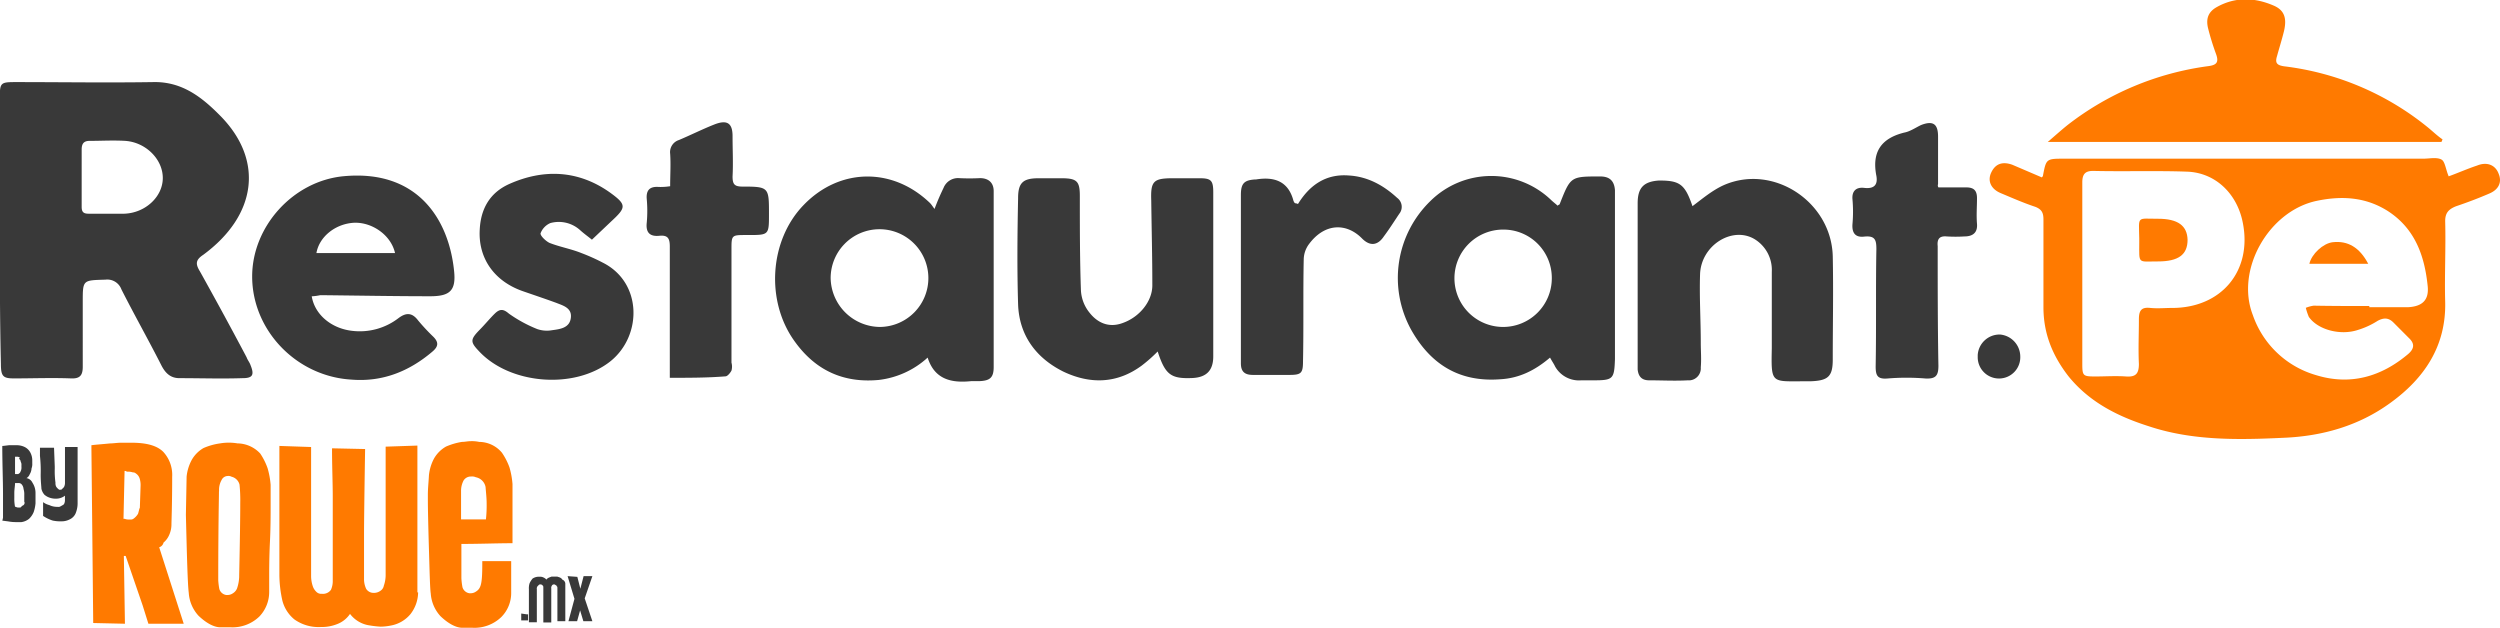 <svg id="Capa_1" data-name="Capa 1" xmlns="http://www.w3.org/2000/svg" viewBox="0 0 831.4 208.8"><defs><style>.cls-1{fill:#ff7a00;}.cls-2{fill:#393939;}</style></defs><g id="Capa_2" data-name="Capa 2"><g id="Capa_1-2" data-name="Capa 1-2"><g id="_5" data-name=" 5"><g id="Logo_de_R.PE" data-name="Logo de R.PE"><path class="cls-1" d="M679.05,59c.24-.36.36-.36.36-.6,1.08-5.63,1.08-5.63,7.2-5.63H805.93c2,0,4.56-.6,6.12.36,1.08.72,1.32,3.23,2.28,5.51,3-1.08,6.23-2.52,9.47-3.59,3.24-1.32,6.12-.24,7.2,2.87,1.07,2.64,0,5.16-3.24,6.48-3.6,1.56-7.44,3-11,4.2-2.51,1-3.59,2.28-3.59,4.91.24,9.12-.24,18,0,26.87.36,14.75-7,25.54-18.35,33.69-10.43,7.56-22.55,11-35.38,11.52-15.11.72-30.34,1-44.85-3.84-10.19-3.24-19.67-7.92-26.74-16.67-5.28-6.84-8.28-14.15-8.28-22.91V73c0-2.27-.6-3.35-2.63-4.19-4-1.32-7.8-3-11.52-4.56-3.23-1.32-4.55-4-3.23-6.84s3.59-3.83,7-2.63Zm108.89,42.81v.36h12.83c4.68-.24,7-2.27,6.6-6.83-1-10.19-4.2-19.31-13.31-25.18-7.2-4.56-15.11-5.16-23.63-3.36-15.94,3.36-27.1,22.9-21.22,38a31.45,31.45,0,0,0,20.87,19.91c11.51,3.6,21.82.6,30.81-7,1.92-1.67,2.28-3.35.24-5.27L796,107.29c-1.68-1.68-3.24-1.68-5.28-.6a26.25,26.25,0,0,1-6.47,3c-5.88,2-13.44,0-16.43-4.32a20.55,20.55,0,0,1-1-3,10.86,10.86,0,0,1,2.64-.72c6.11.12,12.35.12,18.46.12ZM692.49,91.1h0V121c0,4,.24,4.2,4.31,4.2,3.36,0,6.84-.24,10.2,0s4.31-1,4.31-4.2c-.24-4.91,0-9.83,0-14.75,0-2.88.72-4.2,3.84-3.84,2.52.24,4.68,0,7.2,0,16.43,0,26.74-12.35,23.5-28.42-1.92-9.71-9.23-16.67-18.71-16.91-10.19-.36-20.62,0-31.06-.24-2.64,0-3.59,1.08-3.59,3.84Z"/><path class="cls-2" d="M-.06,76V32.22c0-4.68.36-4.92,5.15-4.92,15.35,0,30.46.24,45.81,0,9.72-.24,16.43,5.16,22.55,11.4,14.39,14.75,11.87,33-5.88,46.05-2.51,1.67-2.63,3-1.08,5.51C71.77,99.74,76.93,109.21,82,118.8c.36,1,1,1.68,1.32,2.64,1.32,3.24.72,4.32-2.64,4.32-7,.24-14,0-21,0-2.88,0-4.56-1.56-5.88-4-4.31-8.51-9.11-17-13.43-25.54A5,5,0,0,0,35.07,93c-7.55.24-7.55,0-7.55,7.44V122c0,2.88-1,4-4,3.84-6.23-.24-12.47,0-18.71,0C1,125.88.3,125.16.3,121-.06,105.73-.06,90.74-.06,76ZM27.16,59V68.8c0,1.68.6,2.27,2.28,2.27H41.31c7-.23,12.83-5.63,12.83-11.87S48.51,47.33,41.67,46.85c-4-.24-7.91,0-11.87,0-2,0-2.64,1-2.64,2.88Z"/><path class="cls-2" d="M308.5,118.92a29.07,29.07,0,0,1-16.31,7.44c-11.76,1.08-21-3.24-27.83-12.71-9.83-13.43-8.51-33.7,2.88-45.45,11.88-12.36,29.5-12.71,42-.72.6.6,1,1.32,1.55,2,1.08-2.88,2-4.92,3-7a5.16,5.16,0,0,1,5.16-3.24,67.13,67.13,0,0,0,6.95,0c2.88,0,4.56,1.56,4.56,4.32v58.52c0,3.6-1.32,4.56-4.92,4.68h-2.63C316.29,127.44,310.77,126.12,308.5,118.92Zm-15.83-10.19a16.25,16.25,0,1,0-16.43-16.19A16.54,16.54,0,0,0,292.67,108.73Z"/><path class="cls-2" d="M515.48,118.92c-4.92,4.2-10.19,6.84-16.43,7.2-13.67,1.08-23.26-4.92-29.74-16.43a35.67,35.67,0,0,1,6.48-42.93,28.77,28.77,0,0,1,39.93-.36c.72.72,1.56,1.32,2.28,2,.36-.36.72-.36.72-.6,3.6-9.12,3.6-9.12,13.43-9.12,3,0,4.68,1.32,4.92,4.56v56.24c-.24,6.6-.6,7-7.2,7h-4a9.11,9.11,0,0,1-8.75-4.68C516.8,121.08,516.2,120.24,515.48,118.92ZM500,76.35a16.19,16.19,0,1,0,16.07,16.31v-.24A16.07,16.07,0,0,0,500,76.35Z"/><path class="cls-2" d="M385,116.89a49.8,49.8,0,0,1-5.28,4.67c-8.27,6.12-17.27,6.24-26.14,2-9.12-4.56-14.63-12.11-15-22.3-.36-11.76-.24-23.63,0-35.38,0-5.16,1.68-6.6,6.83-6.6H353c5.15,0,6.11,1,6.11,5.88,0,10.43,0,20.87.36,31.3a12.81,12.81,0,0,0,2.88,7.55c2.64,3.36,6.48,5.16,11.15,3.36,5.52-2,9.72-7.19,9.72-12.47,0-9.47-.24-18.71-.36-28.18-.24-6.48.72-7.44,7.19-7.44h8.88c3.83,0,4.55.72,4.55,4.68v54.56c0,4.68-2.27,7-7,7.2C389.44,126,387.52,124.68,385,116.89Z"/><path class="cls-2" d="M562.85,68.56c3.36-2.52,6.6-5.28,10.43-7,16.43-7.19,35.74,5.52,36.22,23.63.24,11.51,0,23.14,0,34.41,0,5.64-1.56,7-7.44,7.2h-1.67c-11.4,0-11.4,1-11.16-11V90.38a12,12,0,0,0-5.63-10.79c-7.44-4.56-18,2-18.23,11.75-.24,7.56.24,15.11.24,22.67,0,2.64.24,5.51,0,8.15a4,4,0,0,1-3.59,4.32,4.45,4.45,0,0,1-.73,0c-4.32.24-8.51,0-12.83,0-2.52,0-3.6-1.32-3.84-3.6V67.6c0-5.16,2-7.2,7-7.56C558.65,60,560.33,61.24,562.85,68.56Z"/><path class="cls-2" d="M103.67,98.54c1,6.11,6.6,10.79,13.67,11.51a21.11,21.11,0,0,0,15.11-4.2c2.52-1.92,4.56-2,6.6.72a66.26,66.26,0,0,0,4.91,5.28c2,1.92,1.92,3.36-.24,5.15-7.79,6.6-16.67,10.08-26.86,9.24-18.35-1.08-33-16.43-33-34.3,0-16.67,13.67-31.78,30.46-33.34C138.93,56.32,149.24,73,151,90c.72,6.6-1.32,8.52-7.92,8.52-12.11,0-24.46-.24-36.57-.36A17.44,17.44,0,0,1,103.67,98.54Zm27.7-14.39c-1.32-5.88-7.43-10.2-13.43-10.08-6.24.24-11.75,4.56-12.71,10.08Z"/><path class="cls-1" d="M811.93,47.21H681c2.64-2.28,4.56-4,6.6-5.64A97.08,97.08,0,0,1,734.34,22c2.88-.36,3.6-1.32,2.64-4a84.55,84.55,0,0,1-2.64-8.51c-.72-2.88-.24-5.28,2.64-7,6.23-3.6,12.71-3.36,18.94-.72,3.84,1.56,4.68,4.32,3.6,8.75-.72,2.88-1.56,5.52-2.28,8.16-.72,2.28,0,3,2.28,3.36a93.45,93.45,0,0,1,47.49,20c1.68,1.32,3.36,3,5.28,4.32Z"/><path class="cls-2" d="M196.85,79.71c-1.32-1.08-2.64-2-4-3.24a10.55,10.55,0,0,0-9.83-2.28,6,6,0,0,0-3.24,3.36c-.24.72,1.68,2.64,3,3.24,3.36,1.32,7.19,2,10.55,3.36a65.38,65.38,0,0,1,7.2,3.23c13.07,6.6,13.07,24.23,2.51,32.74-11.87,9.48-33.45,7.8-43.77-3.35-2.87-3-2.87-3.84,0-6.84,1.92-1.92,3.6-4,5.28-5.64s2.88-1.56,4.68,0a45.06,45.06,0,0,0,9.47,5.16,9.78,9.78,0,0,0,4.92.36c2.64-.36,5.87-.72,6.23-4.2.36-3.24-2.63-4-4.91-4.91-3.6-1.32-7.2-2.52-11-3.84-9.71-3.36-15-11.15-14.39-20.63.36-6.83,3.36-12.11,9.72-15,11.51-5.16,23.14-4.68,33.7,2.88,5.51,4,5.27,4.92.35,9.47Z"/><path class="cls-2" d="M644.64,62.32h9.23c2.52,0,3.6,1,3.6,3.6,0,2.88-.24,5.63,0,8.51s-1.32,4.2-4.2,4.2a47.9,47.9,0,0,1-5.87,0c-2.52-.24-3.24,1-3,3.24,0,13.31,0,26.5.24,39.81,0,3.36-1,4.32-4.2,4.2a76.34,76.34,0,0,0-12.83,0c-3.24.24-3.84-1-3.84-4,.24-13.07,0-25.9.24-39,0-3-.36-4.56-4-4.2-2.88.36-4.19-1.08-3.95-4.2a46.22,46.22,0,0,0,0-8.15c-.24-2.64,1.07-4.2,3.95-3.84q4.8.54,4-4c-1.56-7.91,1.56-12.47,9.23-14.39,2-.36,3.84-1.68,5.64-2.52,4-1.55,5.64-.36,5.64,3.84V61.24A1.18,1.18,0,0,0,644.64,62.32Z"/><path class="cls-2" d="M222.75,125.64V82c0-2.64-.6-3.84-3.36-3.6-3.23.36-4.67-1-4.31-4.32a43.54,43.54,0,0,0,0-7.91c-.24-3,1.08-4.2,3.95-4a20.54,20.54,0,0,0,3.84-.24c0-3.84.24-7.19,0-10.79a4.22,4.22,0,0,1,2.88-4.56c4-1.68,7.8-3.6,11.75-5.16,4.2-1.67,6.12-.6,6.12,3.84s.24,9.12,0,13.43c0,2.52.6,3.36,3.24,3.36,8.87,0,8.87.24,8.87,9.11,0,7,0,7-6.95,7h-.6c-4.92,0-4.92,0-4.92,4.92V120.6a4.93,4.93,0,0,1,0,2.64c-.36.72-1.32,1.92-2,1.92C235.22,125.64,229.35,125.64,222.75,125.64Z"/><path class="cls-2" d="M431.66,67.84c3.83-6.24,9.23-10.08,16.9-9.48,6.24.36,11.52,3.24,16.07,7.44a3.68,3.68,0,0,1,.83,5.14l-.11.13c-1.68,2.52-3.35,5.16-5.15,7.56-2,3-4.56,3.36-7.2.72-5.15-5.28-12.47-5.28-17.75,1.92a8.78,8.78,0,0,0-1.68,4.92c-.24,11.15,0,22.54-.24,33.93,0,4-.59,4.56-4.55,4.56H416.67c-2.64,0-4-1-4-3.84v-56c0-3.84,1.08-4.92,4.68-5.16h.35c6.12-1,10.8.6,12.48,7.2.24.36.24.6.6.72A2.52,2.52,0,0,1,431.66,67.84Z"/><path class="cls-2" d="M671.86,118.44a7.08,7.08,0,1,1-14.15.24v-.6a7.28,7.28,0,0,1,7.43-6.83A7.38,7.38,0,0,1,671.86,118.44Z"/><path class="cls-1" d="M787.58,87.74H768c.72-3.23,4.55-6.83,7.79-7.19C780.75,80,784.71,82.23,787.58,87.74Z"/><path class="cls-1" d="M717.67,72.75c6.59,0,9.71,2.28,9.83,7,0,4.92-3,7.19-9.83,7.19s-6.24,1-6.24-6.23V79.35C711.31,71.67,710.47,72.75,717.67,72.75Z"/></g><g id="Nombre"><g id="Logo_de_ROWE" data-name="Logo de ROWE"><path class="cls-1" d="M52.94,182l8.16,25.43H49.35l-1.92-6.12-5.64-16.43h-.6l.36,22.55L31,207.19c-.36-37.06-.6-56.85-.6-59.13,1.92-.24,4-.36,6.11-.59,1.08,0,2.52-.24,3.84-.24h3.36c5.16,0,8.51,1,10.55,3a11.26,11.26,0,0,1,3,8.28c0,9.47-.24,14.75-.24,15.95a8.49,8.49,0,0,1-.72,3.36,6.77,6.77,0,0,1-1.92,2.63A2.09,2.09,0,0,1,52.94,182ZM41.43,156.58l-.36,15.95h.36a3.78,3.78,0,0,0,1.56.24h.36a1.47,1.47,0,0,0,1-.24,5.33,5.33,0,0,0,1.56-1.68c.24-.72.36-1.56.6-2h0l.24-7.19a7.29,7.29,0,0,0-.24-2.28,3.12,3.12,0,0,0-1.32-1.92,1.37,1.37,0,0,0-1-.36,5.42,5.42,0,0,0-2-.24,1,1,0,0,0-.72-.24Z"/><path class="cls-1" d="M61.82,171.21l.24-12.71A14.7,14.7,0,0,1,63.74,153a10.5,10.5,0,0,1,3.95-4,20.82,20.82,0,0,1,5.52-1.55,17.4,17.4,0,0,1,5.76,0,10.52,10.52,0,0,1,7.55,3.35A21.18,21.18,0,0,1,89,155.74a27.15,27.15,0,0,1,1,5.52v6.11c0,4,0,8.28-.24,13.07-.24,5.16-.24,9.24-.24,12.12v4.19A11.79,11.79,0,0,1,86.28,205a12.81,12.81,0,0,1-9.71,3.6H73.21c-2,0-4.56-1.32-7.2-3.84a12.38,12.38,0,0,1-3.23-7.56C62.42,194.47,62.18,185.84,61.82,171.21Zm11-7.8c0,1.68-.24,11.52-.24,29.39V193a23.2,23.2,0,0,0,.36,2.87,2.84,2.84,0,0,0,2.28,2h.6a3.12,3.12,0,0,0,1.68-.6,3.35,3.35,0,0,0,1.32-1.56,13.17,13.17,0,0,0,.72-3.83v-.36c.24-11.4.36-19.31.36-24.23a51.93,51.93,0,0,0-.24-6.11,3.6,3.6,0,0,0-2.64-2.64,2.18,2.18,0,0,0-1.32-.24,2.27,2.27,0,0,0-2,1.32,6.59,6.59,0,0,0-.84,3.71Z"/><path class="cls-1" d="M139.05,197a12,12,0,0,1-2.52,7.2,11,11,0,0,1-6.6,3.84,17.19,17.19,0,0,1-3.36.36A31,31,0,0,1,123,208a9.91,9.91,0,0,1-6.6-3.84,9,9,0,0,1-4.2,3.36,13.75,13.75,0,0,1-5.27,1h-.24A13.89,13.89,0,0,1,97.91,206a11.91,11.91,0,0,1-4-6.24,40.66,40.66,0,0,1-1-8.51V148.3l10.55.36v43.06a10.94,10.94,0,0,0,.6,3.35,4.46,4.46,0,0,0,1.08,1.68,2.27,2.27,0,0,0,1.92.72,3.24,3.24,0,0,0,3-1.32,7.21,7.21,0,0,0,.6-2.63V165.09c0-4.55-.24-9.83-.24-16h0l11,.24c-.24,15-.36,24.59-.36,29v14.16a7.63,7.63,0,0,0,.72,3.35,2.88,2.88,0,0,0,2.64,1.32h.24a3.7,3.7,0,0,0,1.91-.72,2.56,2.56,0,0,0,1.08-1.68,10.65,10.65,0,0,0,.6-3.35V148.54l10.56-.36V197Z"/><path class="cls-1" d="M170,196v1a11.33,11.33,0,0,1-3.24,8.16,12.84,12.84,0,0,1-9.72,3.6h-3.35c-2,0-4.56-1.32-7.2-3.84a12.39,12.39,0,0,1-3.24-7.56c-.24-1.56-.36-6.47-.6-14.63s-.36-13.67-.36-16.67v-1.56c0-2,.24-4.19.36-6.47a15.07,15.07,0,0,1,1.68-5.52,10.6,10.6,0,0,1,4-4,22.09,22.09,0,0,1,5.28-1.55c1,0,1.92-.24,2.88-.24a11.53,11.53,0,0,1,2.87.24,9.92,9.92,0,0,1,7.56,3.59,21.38,21.38,0,0,1,2.52,4.92,27.15,27.15,0,0,1,1,5.52v19.66c-5.16,0-10.8.24-17,.24v11.4a21.59,21.59,0,0,0,.36,3,2.84,2.84,0,0,0,2.28,2h.6a3.08,3.08,0,0,0,1.67-.6,3.2,3.2,0,0,0,1.32-1.56c.6-1.32.72-3.95.72-7.91v-.6H170Zm-16.67-32.74v9.48h8.27a42.32,42.32,0,0,0,.24-5.28c0-1.92-.24-3.84-.36-5.51a4.1,4.1,0,0,0-3.24-3.24,3,3,0,0,0-1.55-.24,2.84,2.84,0,0,0-2.52,1.32,7.35,7.35,0,0,0-.84,3.47Z"/><path class="cls-2" d="M175.26,204.31h.36V205h0v1.32h-2.28v-2.28Z"/><path class="cls-2" d="M188,194.35v12.24h-2.63V195.67c0-.36,0-.6-.24-.72a.4.4,0,0,0-.36-.36.69.69,0,0,0-.6-.24h0c-.24,0-.6.24-.6.36a1.27,1.27,0,0,0-.24,1h0V207h-2.64V195.43h0c0-.24,0-.6-.24-.72a.87.87,0,0,0-.72-.36.68.68,0,0,0-.6.24l-.36.36a1.32,1.32,0,0,0-.24,1v11h-2.64v-11a5.42,5.42,0,0,1,.24-2,6.69,6.69,0,0,1,1-1.55,3.77,3.77,0,0,1,2.28-.6h0a2.51,2.51,0,0,1,1.32.24,2.82,2.82,0,0,1,1,.72c.36-.6,1-.72,1.68-1h1.92c.72.24,1.32.36,1.68,1A1.54,1.54,0,0,1,188,194.35Z"/><path class="cls-2" d="M197,206.59h-3l-1.08-3.6-1,3.6h-2.88l2-7.44-2.28-7.55,3.24.24,1,3.95,1.08-4.19H197L194.45,199Z"/></g><path class="cls-2" d="M1,172.17v-7.92c0-4.67-.24-10.07-.24-15.95H1l2-.24H5.69a6.06,6.06,0,0,1,2.52.6,4.3,4.3,0,0,1,1.92,1.92,5.53,5.53,0,0,1,.6,2.52v1a4,4,0,0,1-.24,1.68,4,4,0,0,1-.6,1.92A2.43,2.43,0,0,1,8.81,159a2.73,2.73,0,0,1,2,1.56,6.13,6.13,0,0,1,1,3.35h0v3.48a12.3,12.3,0,0,1-.6,2.88,6.49,6.49,0,0,1-1.56,2.28,5.22,5.22,0,0,1-2.52,1.08H5.57a13.8,13.8,0,0,1-2.87-.24l-1.92-.24Zm7.07-5.28v-2.28a5.83,5.83,0,0,0-.24-2A2.6,2.6,0,0,0,7.13,161a1.35,1.35,0,0,0-1-.36H5c0,1-.24,2-.24,3.35v1.56a13.71,13.71,0,0,0,.24,3h.24a1.79,1.79,0,0,0,1.08.24h.36c.24,0,.36-.24.72-.6a1,1,0,0,0,.73-1.28ZM6.53,152.14a1.47,1.47,0,0,0-1-.24H5v5.76H6.05c.36-.24.6-.36.72-.72a2.82,2.82,0,0,0,.36-1.68v-.6a1.78,1.78,0,0,0-.24-1.08,1.18,1.18,0,0,0-.6-1C6.77,152.14,6.53,152.14,6.53,152.14Z"/><path class="cls-2" d="M14.33,171.57V167l.36.24a5.69,5.69,0,0,0,1.68.72,6,6,0,0,0,2.64.6h.23a1.26,1.26,0,0,0,1-.24,5.94,5.94,0,0,0,1-.6,2.64,2.64,0,0,0,.36-1.32v-1.56a4.81,4.81,0,0,1-2.87,1h-.24a6,6,0,0,1-2.64-.6,5.21,5.21,0,0,1-1.08-.72,4.44,4.44,0,0,1-1-2c0-.6-.24-2.28-.24-4.68a46.45,46.45,0,0,0-.24-6.24V148.9h4.68l.24,6.24v.72a28.18,28.18,0,0,0,.24,4.68,2.53,2.53,0,0,0,.24,1.32,3.77,3.77,0,0,0,1,1h.24c.24,0,.6,0,.72-.24l.6-.6a2.94,2.94,0,0,0,.36-1.56V148.66h4.2v18.59a8.74,8.74,0,0,1-.72,3.6,4,4,0,0,1-2,1.92,5.63,5.63,0,0,1-2.52.6,12.5,12.5,0,0,1-3-.24A12.49,12.49,0,0,1,14.33,171.57Z"/></g></g></g></g></svg>
